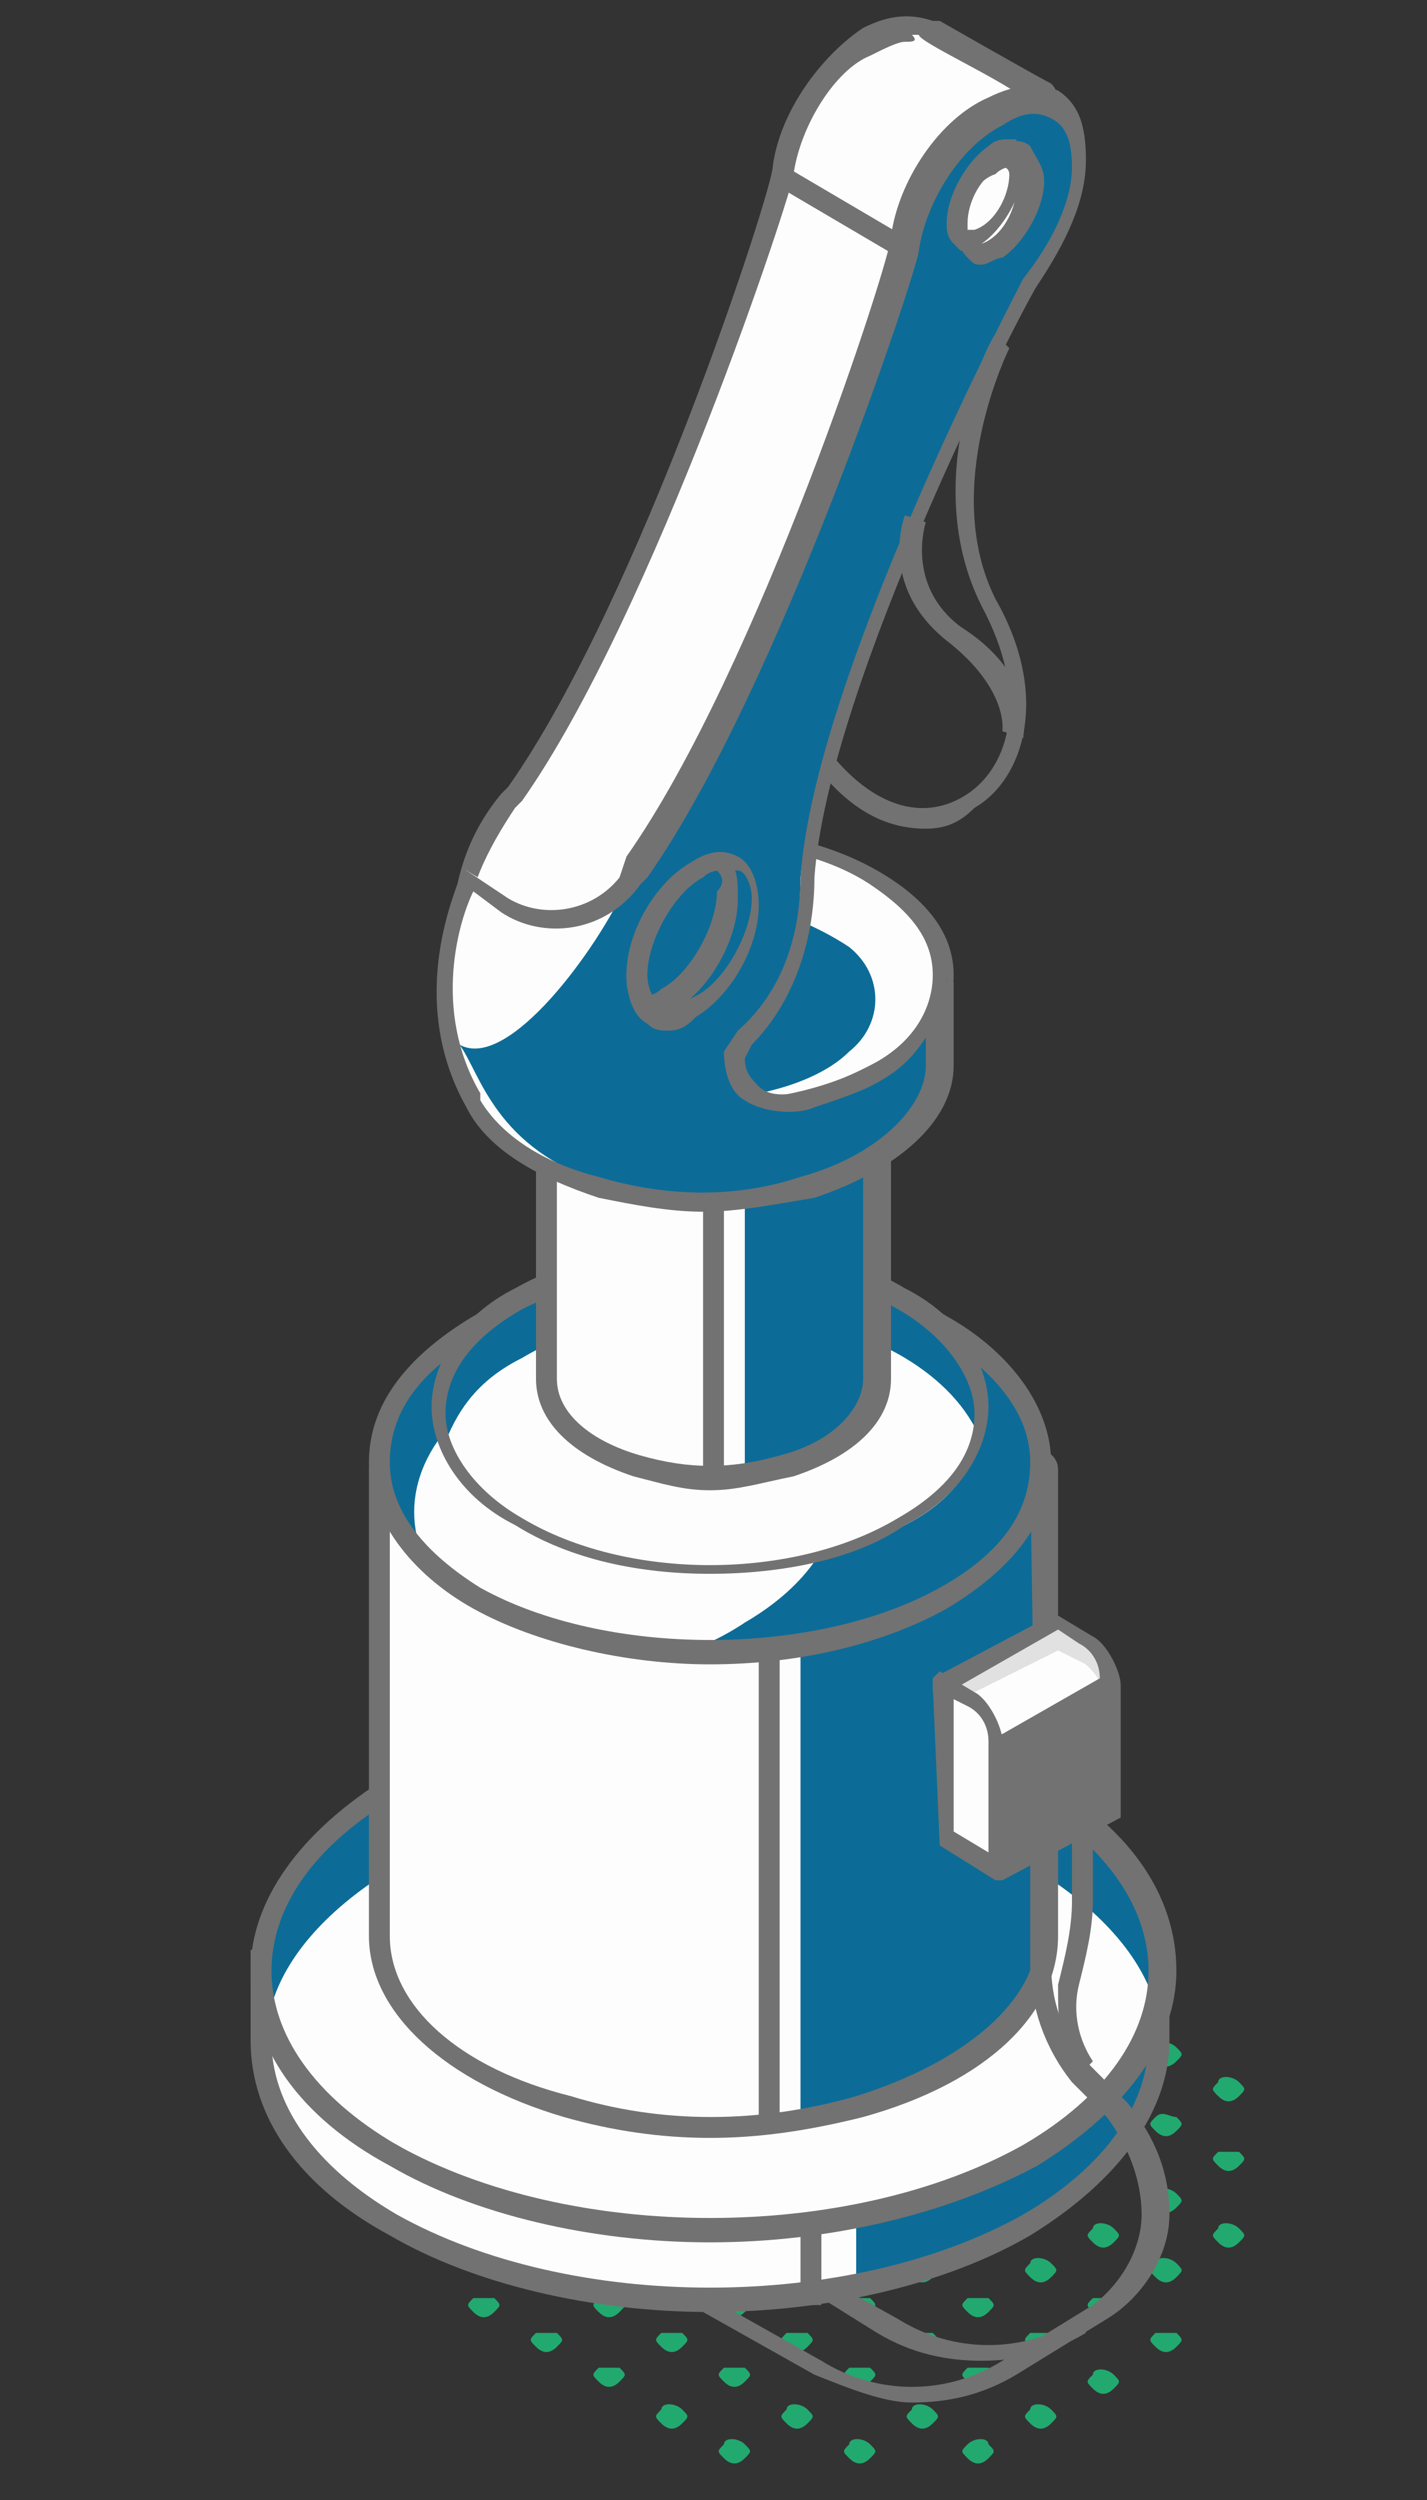 <?xml version="1.0" encoding="UTF-8"?> <svg xmlns="http://www.w3.org/2000/svg" xmlns:xlink="http://www.w3.org/1999/xlink" version="1.1" id="content_1_" x="0px" y="0px" viewBox="0 0 20.5 35.9" style="enable-background:new 0 0 20.5 35.9;" xml:space="preserve"><rect x="0" y="0" width="20.5" height="35.9" fill="#333333" stroke="none"/> <style type="text/css"> .st0{fill:#22A96F;} .st1{fill:#FDFDFD;} .st2{fill:#0C6C97;} .st3{fill:#727272;} .st4{fill:#E1E1E1;} .st5{fill:#FAE9CC;} </style> <g id="XMLID_00000111885854980216677490000015533734333340281251_"> <g id="XMLID_00000009575446395168867970000006735069731199142843_"> <path id="XMLID_00000053540545178778477860000016788038684654369943_" class="st0" d="M14.2,35.1c0.1,0.1,0.1,0.1,0,0.2 c-0.1,0.1-0.2,0.1-0.3,0s-0.1-0.1,0-0.2C14,35,14.2,35,14.2,35.1z"></path> <path id="XMLID_00000075135006879805508860000002695006132143313056_" class="st0" d="M15.1,34.6c0.1,0.1,0.1,0.1,0,0.2 c-0.1,0.1-0.2,0.1-0.3,0s-0.1-0.1,0-0.2C14.8,34.5,15,34.5,15.1,34.6z"></path> <path id="XMLID_00000021822242350048875670000010199713811173303451_" class="st0" d="M16,34.1c0.1,0.1,0.1,0.1,0,0.2 c-0.1,0.1-0.2,0.1-0.3,0s-0.1-0.1,0-0.2C15.7,34,15.9,34,16,34.1z"></path> <path id="XMLID_00000127041119726847901790000004461457534531241903_" class="st0" d="M16.9,33.5c0.1,0.1,0.1,0.1,0,0.2 c-0.1,0.1-0.2,0.1-0.3,0c-0.1-0.1-0.1-0.1,0-0.2C16.6,33.5,16.8,33.5,16.9,33.5z"></path> <path id="XMLID_00000063599496640301876870000002212974213365754291_" class="st0" d="M12.5,35.1c0.1,0.1,0.1,0.1,0,0.2 c-0.1,0.1-0.2,0.1-0.3,0s-0.1-0.1,0-0.2C12.2,35,12.4,35,12.5,35.1z"></path> <path id="XMLID_00000129176315051414018330000017660115737510283904_" class="st0" d="M13.4,34.6c0.1,0.1,0.1,0.1,0,0.2 c-0.1,0.1-0.2,0.1-0.3,0s-0.1-0.1,0-0.2C13.1,34.5,13.3,34.5,13.4,34.6z"></path> <path id="XMLID_00000157283905334403325000000009581296869543748744_" class="st0" d="M14.2,34c0.1,0.1,0.1,0.1,0,0.2 c-0.1,0.1-0.2,0.1-0.3,0s-0.1-0.1,0-0.2C14,34,14.2,34,14.2,34z"></path> <path id="XMLID_00000026882472236954431940000009855195788295531686_" class="st0" d="M15.1,33.5c0.1,0.1,0.1,0.1,0,0.2 c-0.1,0.1-0.2,0.1-0.3,0s-0.1-0.1,0-0.2C14.8,33.5,15,33.5,15.1,33.5z"></path> <path id="XMLID_00000101091855856913014200000018218176962053586844_" class="st0" d="M16,33c0.1,0.1,0.1,0.1,0,0.2 c-0.1,0.1-0.2,0.1-0.3,0s-0.1-0.1,0-0.2C15.7,33,15.9,33,16,33z"></path> <path id="XMLID_00000075878666030311362230000009339643481947554436_" class="st0" d="M16.9,32.5c0.1,0.1,0.1,0.1,0,0.2 c-0.1,0.1-0.2,0.1-0.3,0c-0.1-0.1-0.1-0.1,0-0.2C16.6,32.4,16.8,32.4,16.9,32.5z"></path> <path id="XMLID_00000137835667294225240750000006875521589952659099_" class="st0" d="M17.8,32c0.1,0.1,0.1,0.1,0,0.2 c-0.1,0.1-0.2,0.1-0.3,0c-0.1-0.1-0.1-0.1,0-0.2C17.5,31.9,17.7,31.9,17.8,32z"></path> <path id="XMLID_00000172418486760393399280000010296338521866113453_" class="st0" d="M10.7,35.1c0.1,0.1,0.1,0.1,0,0.2 c-0.1,0.1-0.2,0.1-0.3,0s-0.1-0.1,0-0.2C10.4,35,10.6,35,10.7,35.1z"></path> <path id="XMLID_00000176747521309576904420000011477410394033017503_" class="st0" d="M11.6,34.6c0.1,0.1,0.1,0.1,0,0.2 c-0.1,0.1-0.2,0.1-0.3,0s-0.1-0.1,0-0.2C11.3,34.5,11.5,34.5,11.6,34.6z"></path> <path id="XMLID_00000164516301611818061850000010411294334205863297_" class="st0" d="M12.5,34c0.1,0.1,0.1,0.1,0,0.2 c-0.1,0.1-0.2,0.1-0.3,0s-0.1-0.1,0-0.2C12.2,34,12.4,34,12.5,34z"></path> <path id="XMLID_00000124149564575301173390000010567254837030259644_" class="st0" d="M13.4,33.5c0.1,0.1,0.1,0.1,0,0.2 c-0.1,0.1-0.2,0.1-0.3,0s-0.1-0.1,0-0.2C13.1,33.5,13.3,33.5,13.4,33.5z"></path> <path id="XMLID_00000145028500476828786760000000671849595750073222_" class="st0" d="M14.2,33c0.1,0.1,0.1,0.1,0,0.2 c-0.1,0.1-0.2,0.1-0.3,0s-0.1-0.1,0-0.2C14,33,14.2,33,14.2,33z"></path> <path id="XMLID_00000093161651000994486780000005739651923777988266_" class="st0" d="M15.1,32.5c0.1,0.1,0.1,0.1,0,0.2 c-0.1,0.1-0.2,0.1-0.3,0s-0.1-0.1,0-0.2C14.8,32.4,15,32.4,15.1,32.5z"></path> <path id="XMLID_00000101083625231520467210000010766958200550271915_" class="st0" d="M16,32c0.1,0.1,0.1,0.1,0,0.2 c-0.1,0.1-0.2,0.1-0.3,0s-0.1-0.1,0-0.2C15.7,31.9,15.9,31.9,16,32z"></path> <path id="XMLID_00000123442315482693678730000016985150355631720870_" class="st0" d="M16.9,31.5c0.1,0.1,0.1,0.1,0,0.2 c-0.1,0.1-0.2,0.1-0.3,0c-0.1-0.1-0.1-0.1,0-0.2C16.6,31.4,16.8,31.4,16.9,31.5z"></path> <path id="XMLID_00000146487014444303108190000000010612846633448086_" class="st0" d="M17.8,30.9c0.1,0.1,0.1,0.1,0,0.2 c-0.1,0.1-0.2,0.1-0.3,0c-0.1-0.1-0.1-0.1,0-0.2C17.5,30.9,17.7,30.9,17.8,30.9z"></path> <path id="XMLID_00000086673002758911250800000009683042767293285544_" class="st0" d="M9.8,34.6c0.1,0.1,0.1,0.1,0,0.2 c-0.1,0.1-0.2,0.1-0.3,0s-0.1-0.1,0-0.2C9.5,34.5,9.7,34.5,9.8,34.6z"></path> <path id="XMLID_00000009578056597168713910000014596580756309726362_" class="st0" d="M10.7,34c0.1,0.1,0.1,0.1,0,0.2 c-0.1,0.1-0.2,0.1-0.3,0s-0.1-0.1,0-0.2C10.4,34,10.6,34,10.7,34z"></path> <path id="XMLID_00000066485603610617332970000012062850031386314637_" class="st0" d="M11.6,33.5c0.1,0.1,0.1,0.1,0,0.2 c-0.1,0.1-0.2,0.1-0.3,0s-0.1-0.1,0-0.2C11.3,33.5,11.5,33.5,11.6,33.5z"></path> <path id="XMLID_00000159462805637501291940000015451601381274963842_" class="st0" d="M12.5,33c0.1,0.1,0.1,0.1,0,0.2 c-0.1,0.1-0.2,0.1-0.3,0s-0.1-0.1,0-0.2C12.2,33,12.4,33,12.5,33z"></path> <path id="XMLID_00000111167829586734894360000001747558258674529423_" class="st0" d="M13.4,32.5c0.1,0.1,0.1,0.1,0,0.2 c-0.1,0.1-0.2,0.1-0.3,0s-0.1-0.1,0-0.2C13.1,32.4,13.3,32.4,13.4,32.5z"></path> <path id="XMLID_00000119830636468042698830000003486145929169206433_" class="st0" d="M14.2,32c0.1,0.1,0.1,0.1,0,0.2 c-0.1,0.1-0.2,0.1-0.3,0s-0.1-0.1,0-0.2C14,31.9,14.2,31.9,14.2,32z"></path> <path id="XMLID_00000013162206507861578750000014038754101556233904_" class="st0" d="M15.1,31.5c0.1,0.1,0.1,0.1,0,0.2 s-0.2,0.1-0.3,0s-0.1-0.1,0-0.2C14.8,31.4,15,31.4,15.1,31.5z"></path> <path id="XMLID_00000144302058773456799880000014373158315427543197_" class="st0" d="M16,30.9c0.1,0.1,0.1,0.1,0,0.2 c-0.1,0.1-0.2,0.1-0.3,0s-0.1-0.1,0-0.2C15.7,30.9,15.9,30.9,16,30.9z"></path> <path id="XMLID_00000163074163990421959120000013318986322233469350_" class="st0" d="M16.9,30.4c0.1,0.1,0.1,0.1,0,0.2 c-0.1,0.1-0.2,0.1-0.3,0c-0.1-0.1-0.1-0.1,0-0.2C16.7,30.3,16.8,30.4,16.9,30.4z"></path> <path id="XMLID_00000172438514901506257450000016606017976149462918_" class="st0" d="M17.8,29.9c0.1,0.1,0.1,0.1,0,0.2 c-0.1,0.1-0.2,0.1-0.3,0c-0.1-0.1-0.1-0.1,0-0.2C17.5,29.8,17.7,29.8,17.8,29.9z"></path> <path id="XMLID_00000143606326601312216320000000409448216117329799_" class="st0" d="M8.9,34c0.1,0.1,0.1,0.1,0,0.2 c-0.1,0.1-0.2,0.1-0.3,0s-0.1-0.1,0-0.2C8.6,34,8.8,34,8.9,34z"></path> <path id="XMLID_00000101814261615977944090000013225917846340272296_" class="st0" d="M9.8,33.5c0.1,0.1,0.1,0.1,0,0.2 c-0.1,0.1-0.2,0.1-0.3,0s-0.1-0.1,0-0.2C9.5,33.5,9.7,33.5,9.8,33.5z"></path> <path id="XMLID_00000063597539765813190810000000629660194350797979_" class="st0" d="M10.7,33c0.1,0.1,0.1,0.1,0,0.2 c-0.1,0.1-0.2,0.1-0.3,0s-0.1-0.1,0-0.2C10.4,33,10.6,33,10.7,33z"></path> <path id="XMLID_00000014619787945637655870000008820498129386222482_" class="st0" d="M11.6,32.5c0.1,0.1,0.1,0.1,0,0.2 c-0.1,0.1-0.2,0.1-0.3,0s-0.1-0.1,0-0.2C11.3,32.4,11.5,32.4,11.6,32.5z"></path> <path id="XMLID_00000060712623815781046970000017650772254117099163_" class="st0" d="M12.5,32c0.1,0.1,0.1,0.1,0,0.2 c-0.1,0.1-0.2,0.1-0.3,0C12,32.1,12,32,12.1,32C12.2,31.9,12.4,31.9,12.5,32z"></path> <path id="XMLID_00000165913220685140966790000003671066960178234775_" class="st0" d="M13.4,31.5c0.1,0.1,0.1,0.1,0,0.2 s-0.2,0.1-0.3,0s-0.1-0.1,0-0.2C13.1,31.4,13.3,31.4,13.4,31.5z"></path> <path id="XMLID_00000143604214100236820340000005254092993160306367_" class="st0" d="M14.2,30.9c0.1,0.1,0.1,0.1,0,0.2 s-0.2,0.1-0.3,0s-0.1-0.1,0-0.2C14,30.9,14.2,30.9,14.2,30.9z"></path> <path id="XMLID_00000057855299886758676500000006091505883942429067_" class="st0" d="M15.1,30.4c0.1,0.1,0.1,0.1,0,0.2 s-0.2,0.1-0.3,0s-0.1-0.1,0-0.2C14.8,30.4,15,30.4,15.1,30.4z"></path> <path id="XMLID_00000181770764733206509490000012324023530021653933_" class="st0" d="M16,29.9c0.1,0.1,0.1,0.1,0,0.2 c-0.1,0.1-0.2,0.1-0.3,0s-0.1-0.1,0-0.2C15.7,29.8,15.9,29.8,16,29.9z"></path> <path id="XMLID_00000058549093621760389770000013516519597378243466_" class="st0" d="M16.9,29.4c0.1,0.1,0.1,0.1,0,0.2 c-0.1,0.1-0.2,0.1-0.3,0c-0.1-0.1-0.1-0.1,0-0.2C16.6,29.3,16.8,29.3,16.9,29.4z"></path> <path id="XMLID_00000077299049330957201970000007847884103607721652_" class="st0" d="M8,33.5c0.1,0.1,0.1,0.1,0,0.2 c-0.1,0.1-0.2,0.1-0.3,0c-0.1-0.1-0.1-0.1,0-0.2C7.7,33.5,7.9,33.5,8,33.5z"></path> <path id="XMLID_00000041270623191062767930000001795218896206049412_" class="st0" d="M8.9,33c0.1,0.1,0.1,0.1,0,0.2 c-0.1,0.1-0.2,0.1-0.3,0s-0.1-0.1,0-0.2C8.6,33,8.8,33,8.9,33z"></path> <path id="XMLID_00000137832153829751177630000016478021681116056710_" class="st0" d="M9.8,32.5c0.1,0.1,0.1,0.1,0,0.2 c-0.1,0.1-0.2,0.1-0.3,0s-0.1-0.1,0-0.2C9.5,32.4,9.7,32.4,9.8,32.5z"></path> <path id="XMLID_00000091709974340142562810000013918159328509479571_" class="st0" d="M10.7,32c0.1,0.1,0.1,0.1,0,0.2 c-0.1,0.1-0.2,0.1-0.3,0C10.2,32.1,10.6,31.9,10.7,32z"></path> <path id="XMLID_00000113310830550004999490000006889307620329113007_" class="st0" d="M15.1,29.4c0.1,0.1,0.1,0.1,0,0.2 s-0.2,0.1-0.3,0C14.6,29.5,15,29.3,15.1,29.4z"></path> <path id="XMLID_00000140733400671022572710000002066258188679960721_" class="st0" d="M16,28.9c0.1,0.1,0.1,0.1,0,0.2 c-0.1,0.1-0.2,0.1-0.3,0C15.5,29,15.9,28.8,16,28.9z"></path> <path id="XMLID_00000150102857789402263030000016284130099757493694_" class="st0" d="M7.1,33c0.1,0.1,0.1,0.1,0,0.2 c-0.1,0.1-0.2,0.1-0.3,0c-0.1-0.1-0.1-0.1,0-0.2C6.8,33,7,33,7.1,33z"></path> <path id="XMLID_00000040537594820173116780000003549581147811865499_" class="st0" d="M8,32.5c0.1,0.1,0.1,0.1,0,0.2 c-0.1,0.1-0.2,0.1-0.3,0c-0.1-0.1-0.1-0.1,0-0.2C7.7,32.4,7.9,32.4,8,32.5z"></path> </g> <g id="XMLID_00000066476698477953820750000004074601703161370042_"> <g id="XMLID_00000129181218672329671410000001676750156293586358_"> <g id="XMLID_00000090992916679807812720000011624759270807285391_"> <g id="XMLID_00000158724957190486713660000012183057237148283776_"> <g id="XMLID_00000112603867732611590390000004780118833503403939_"> <g id="XMLID_00000049942078878139676320000011951785458282259623_"> <path id="XMLID_00000008107122760047180870000001035924963736737204_" class="st1" d="M16.7,29.3L16.7,29.3v-1.2H3.8v1.2 c0,1,0.6,1.9,1.9,2.6c2.5,1.5,6.6,1.5,9.1,0C16,31.3,16.7,30.3,16.7,29.3L16.7,29.3L16.7,29.3z"></path> <path id="XMLID_00000021828091264151708070000005684605067981204383_" class="st2" d="M16.7,28.2h-4.4v4.7 c0.9-0.2,1.8-0.5,2.5-0.9c1.3-0.7,1.9-1.7,1.9-2.6l0,0V28.2z"></path> <path id="XMLID_00000024697597607549379700000014465313619104851852_" class="st3" d="M10.2,33.2c-1.7,0-3.4-0.4-4.6-1.1 c-1.3-0.7-2-1.7-2-2.8V28h13.2v1.3c0,1-0.7,2-2,2.8C13.6,32.8,11.9,33.2,10.2,33.2z M3.9,28.3v1c0,0.9,0.6,1.8,1.8,2.5 c2.5,1.4,6.5,1.4,9,0c1.2-0.7,1.8-1.6,1.8-2.5v-1H3.9z"></path> </g> <g id="XMLID_00000002348851617283837290000012080566859924755380_"> <path id="XMLID_00000148640058497969342640000002157896340813072519_" class="st2" d="M14.8,25.6c2.5,1.5,2.5,3.8,0,5.3 c-2.5,1.5-6.6,1.5-9.1,0s-2.5-3.8,0-5.3C8.2,24.2,12.3,24.2,14.8,25.6z"></path> <path id="XMLID_00000181065055617314906750000012771875524365613714_" class="st1" d="M14.8,26.8c-2.5-1.5-6.6-1.5-9.1,0 c-1,0.6-1.6,1.3-1.8,2c0.2,0.7,0.8,1.5,1.8,2c2.5,1.5,6.6,1.5,9.1,0c1-0.6,1.6-1.3,1.8-2C16.4,28.1,15.8,27.4,14.8,26.8z"></path> <path id="XMLID_00000020371205950123193910000015496962929050534028_" class="st3" d="M10.2,32.2c-1.7,0-3.4-0.4-4.6-1.1 c-1.3-0.7-2-1.7-2-2.8c0-1,0.7-2,2-2.8c2.6-1.5,6.7-1.5,9.3,0l0,0c1.3,0.7,2,1.7,2,2.8c0,1-0.7,2-2,2.8 C13.6,31.8,11.9,32.2,10.2,32.2z M10.2,24.7c-1.6,0-3.3,0.4-4.5,1.1s-1.8,1.6-1.8,2.5s0.6,1.8,1.8,2.5c2.5,1.4,6.5,1.4,9,0 c1.2-0.7,1.8-1.6,1.8-2.5s-0.6-1.8-1.8-2.5C13.5,25,11.8,24.7,10.2,24.7z"></path> </g> </g> <g id="XMLID_00000044173265082115252390000017849185775666631575_"> <path id="XMLID_00000004519474210025362570000016684857280176458379_" class="st1" d="M15,27.8L15,27.8v-6.7 c0-0.1-0.1-0.1-0.1-0.1H5.6c-0.1,0-0.1,0.1-0.1,0.1v6.7c0,1,0.9,1.9,2.7,2.5c1.4,0.4,2.8,0.4,4.2,0C14.1,29.7,15,28.8,15,27.8 L15,27.8L15,27.8z"></path> <path id="XMLID_00000090295779308369684920000004022365009397183142_" class="st2" d="M14.8,21h-3.3v9.5 c0.3,0,0.5-0.1,0.8-0.2c1.8-0.5,2.7-1.5,2.7-2.5v-6.7C15,21,14.9,21,14.8,21z"></path> <path id="XMLID_00000152948631415128541100000000992299515758315399_" class="st3" d="M10.2,30.7c-0.7,0-1.4-0.1-2.1-0.3 c-1.7-0.5-2.8-1.5-2.8-2.6v-6.7c0-0.1,0.1-0.3,0.3-0.3h9.3c0.1,0,0.3,0.1,0.3,0.3v6.7c0,1.1-1,2.1-2.8,2.6 C11.6,30.6,10.9,30.7,10.2,30.7z M14.8,21.1H5.6v6.7c0,1,1,1.9,2.6,2.3c1.3,0.4,2.7,0.4,4.1,0c1.6-0.5,2.6-1.4,2.6-2.3 L14.8,21.1z"></path> </g> <g id="XMLID_00000068673330033422706190000000729828298260040369_"> <path id="XMLID_00000082351689525452281510000017664414278027935105_" class="st2" d="M13.6,19.1c1.9,1.1,1.9,2.8,0,3.9 c-1.9,1-4.9,1-6.8,0c-1.9-1.1-1.9-2.8,0-3.9c0.9-0.5,2.1-1,3.3-1.1C11.4,18,12.6,18.5,13.6,19.1z"></path> <path id="XMLID_00000013186953477930830360000003899498400788311723_" class="st2" d="M13.6,19.1c-0.9-0.5-2.2-1.1-3.4-1.1 s-2.4,0.5-3.3,1.1c-0.7,0.4,1,0.2,2.2,0.2s2.5,0.5,3.4,1.1c1.2,0.7,1.6,1.7,1.3,2.5C15.4,21.8,15.4,20.1,13.6,19.1z"></path> <path id="XMLID_00000045603009377635529600000007407279241644864152_" class="st1" d="M11.2,20.1c-0.7-0.4-1.6-0.8-2.5-1 c-0.5,0.2-1,0.4-1.4,0.7c-1.2,0.7-1.6,1.7-1.2,2.6c0.2,0.2,0.4,0.4,0.7,0.6c0.8,0.4,1.8,0.7,2.8,0.8c0.4-0.1,0.8-0.3,1.1-0.5 c1.2-0.7,1.6-1.7,1.2-2.6C11.8,20.5,11.5,20.3,11.2,20.1z"></path> <path id="XMLID_00000007425872610118494510000016500072147110449308_" class="st3" d="M10.2,23.9c-1.2,0-2.5-0.3-3.4-0.8 S5.3,21.8,5.3,21c0-0.8,0.5-1.5,1.5-2.1c1.2-0.7,2.3-1.1,3.3-1.1c1.4,0,2.7,0.6,3.5,1.1c0.9,0.5,1.5,1.3,1.5,2.1 c0,0.8-0.5,1.5-1.5,2.1C12.7,23.6,11.5,23.9,10.2,23.9z M10.2,18.2C10.2,18.2,10.1,18.2,10.2,18.2c-1,0-2.1,0.4-3.3,1 C6,19.7,5.6,20.3,5.6,21s0.5,1.3,1.3,1.8c1.8,1,4.8,1,6.6,0c0.9-0.5,1.3-1.1,1.3-1.8c0-0.7-0.5-1.3-1.3-1.8 S11.4,18.2,10.2,18.2z"></path> </g> <g id="XMLID_00000057117647459097080650000006200601583047086485_"> <path id="XMLID_00000124858296079792914120000003912422277283997585_" class="st2" d="M13,18.7c1.5,0.9,1.5,2.3,0,3.2 c-1.5,0.9-4,0.9-5.5,0C6,21,6,19.6,7.5,18.7S11.4,17.8,13,18.7z"></path> <path id="XMLID_00000031183182926133939520000017778607115580226196_" class="st1" d="M13,19.5c-1.5-0.9-4-0.9-5.5,0 c-0.6,0.3-0.9,0.7-1.1,1.2c0.1,0.4,0.5,0.9,1.1,1.2c1.5,0.9,4,0.9,5.5,0c0.6-0.3,0.9-0.7,1.1-1.2C13.9,20.2,13.5,19.8,13,19.5 z"></path> <path id="XMLID_00000174592912245504708690000012669608524285907850_" class="st3" d="M10.2,22.6c-1,0-2-0.2-2.8-0.7 c-0.8-0.4-1.2-1.1-1.2-1.7s0.4-1.3,1.2-1.7c1.6-0.9,4.1-0.9,5.6,0l0,0c0.8,0.4,1.2,1.1,1.2,1.7s-0.4,1.3-1.2,1.7 C12.3,22.4,11.2,22.6,10.2,22.6z M10.2,18.2c-1,0-1.9,0.2-2.7,0.6c-0.7,0.4-1.1,0.9-1.1,1.5c0,0.5,0.4,1.1,1.1,1.5 c1.5,0.9,3.9,0.9,5.4,0c0.7-0.4,1.1-0.9,1.1-1.5c0-0.5-0.4-1.1-1.1-1.5l0,0C12.2,18.4,11.2,18.2,10.2,18.2z"></path> </g> </g> <g id="XMLID_00000127734393870558072910000017546386964187244964_"> <g id="XMLID_00000026126032868385788540000002718639674948465322_"> <path id="XMLID_00000017474235885132934100000008243112406373681598_" class="st1" d="M12.6,19.8L12.6,19.8v-4.3l0,0H7.9l0,0 v4.3c0,0.5,0.4,1,1.3,1.2c0.7,0.2,1.4,0.2,2.1,0C12.1,20.8,12.6,20.3,12.6,19.8L12.6,19.8L12.6,19.8z"></path> <path id="XMLID_00000173128078830823046810000014115761368524620718_" class="st2" d="M12.6,15.5L12.6,15.5h-1.9v5.7 c0.2,0,0.4-0.1,0.5-0.1c0.9-0.3,1.3-0.8,1.3-1.2L12.6,15.5z"></path> <path id="XMLID_00000069380331001587716770000003253617534780923529_" class="st3" d="M10.2,21.4c-0.4,0-0.7-0.1-1.1-0.2 c-0.9-0.3-1.4-0.8-1.4-1.4v-4.3c0-0.1,0.1-0.2,0.2-0.2h4.7c0.1,0,0.2,0.1,0.2,0.2v4.3c0,0.6-0.5,1.1-1.4,1.4 C10.9,21.3,10.6,21.4,10.2,21.4z M8,15.6v4.2c0,0.5,0.5,0.9,1.2,1.1s1.3,0.2,2,0c0.8-0.2,1.2-0.7,1.2-1.1h0.1h-0.1v-4.2 C12.4,15.6,8,15.6,8,15.6z"></path> </g> <g id="XMLID_00000010271816178991647720000002682026068112442509_"> <path id="XMLID_00000183947022084920053590000001536411649726175367_" class="st4" d="M11.9,14.5c0.9,0.5,0.9,1.4,0,1.9 C11,17,9.5,17,8.5,16.5c-0.9-0.5-0.9-1.4,0-1.9C9.5,14,11,14,11.9,14.5z"></path> <path id="XMLID_00000090276419166837539100000000832248872628062138_" class="st3" d="M10.2,17c-0.6,0-1.3-0.1-1.8-0.4 s-0.8-0.7-0.8-1.1s0.3-0.8,0.8-1.1c1-0.6,2.5-0.6,3.5,0l0,0c0.5,0.3,0.8,0.7,0.8,1.1s-0.3,0.8-0.8,1.1 C11.5,16.9,10.8,17,10.2,17z M10.2,14.3c-0.6,0-1.2,0.1-1.6,0.4C8.2,14.9,8,15.2,8,15.5s0.2,0.6,0.6,0.9 c0.9,0.5,2.3,0.5,3.2,0c0.4-0.2,0.6-0.5,0.6-0.9c0-0.3-0.2-0.6-0.6-0.9l0,0C11.4,14.4,10.8,14.3,10.2,14.3z"></path> </g> </g> <g id="XMLID_00000150800964440536996230000002997965139309524393_"> <rect id="XMLID_00000176761726236210604770000008842460829464820614_" x="10.1" y="17" class="st3" width="0.3" height="4.2"></rect> </g> <g id="XMLID_00000157295462365726629500000018129831385456174734_"> <rect id="XMLID_00000018225463245006998270000015494959521857333160_" x="10.9" y="23.8" class="st3" width="0.3" height="6.7"></rect> </g> <g id="XMLID_00000129912379639626058260000010264668726836965252_"> <rect id="XMLID_00000133491420436843612630000016220268477854103209_" x="11.5" y="32" class="st3" width="0.3" height="1.1"></rect> </g> </g> <g id="XMLID_00000069362688020782645610000012438325781106494885_"> <g id="XMLID_00000000936498150653699590000001437841532753459083_"> <g id="XMLID_00000087397181540447952800000009455553752510034093_"> <g id="XMLID_00000020378889706673752250000009658254754352264884_"> <path id="XMLID_00000078732583168633606210000006305239559623544758_" class="st4" d="M15.2,23.3L15.2,23.3l0.4,0.2 c0.2,0.1,0.3,0.4,0.3,0.6v1.8l0,0l-1.6,0.9l0,0L13.9,25l0,0l-0.4-0.8l0,0L15.2,23.3z"></path> <path id="XMLID_00000017491549520461770130000010721166639909241764_" class="st1" d="M15.2,23.7l0.4,0.2 c0.1,0.1,0.2,0.2,0.2,0.3v0.5l-1.6,0.9l-0.4-0.7l-0.2-0.4L15.2,23.7z"></path> <path id="XMLID_00000016050089581521056710000016035216417319430285_" class="st3" d="M14.2,26.9L13.8,25l-0.4-0.7v-0.2 l1.7-0.9h0.1l0.5,0.3c0.2,0.1,0.4,0.5,0.4,0.7V26v0.1L14.4,27h-0.1L14.2,26.9z M15.8,24.1c0-0.2-0.1-0.4-0.3-0.5l-0.3-0.2 l-1.4,0.8l0.3,0.7h0.3L15.8,24.1L15.8,24.1z"></path> </g> <g id="XMLID_00000052786317215246860280000012434745184639715984_"> <path id="XMLID_00000008850988694669322570000008840290809557343124_" class="st1" d="M13.6,26.3l0.7,0.4l0,0V25 c0-0.2-0.1-0.5-0.3-0.6l-0.4-0.2l0,0V26.3L13.6,26.3z"></path> <path id="XMLID_00000047040798750201268150000000221182133713672633_" class="st3" d="M13.5,26.5L13.5,26.5l-0.1-2.3v-0.1 l0.1-0.1l0.5,0.3c0.2,0.1,0.4,0.5,0.4,0.7v1.8v0.1L14.3,27L13.5,26.5z M13.7,26.3l0.5,0.3V25c0-0.2-0.1-0.4-0.3-0.5l-0.2-0.1 V26.3z"></path> </g> </g> <g id="XMLID_00000054960526220948714870000010712249184852441272_"> <path id="XMLID_00000035521438923264502480000007547947176597418421_" class="st3" d="M13.1,34.5c0.5,0,1-0.1,1.5-0.4l1.3-0.8 c0.5-0.3,0.9-0.9,0.9-1.5c0-0.6-0.2-1.1-0.6-1.6l-0.5-0.5c-0.4-0.4-0.6-0.9-0.6-1.5v-1.8h-0.3v1.8c0,0.6,0.2,1.2,0.6,1.7 l0.5,0.5c0.3,0.4,0.5,0.9,0.5,1.4s-0.3,1-0.7,1.3l-1.3,0.8c-0.8,0.5-1.8,0.5-2.6,0L10.2,33l-0.1,0.2l1.6,0.9 C12.2,34.3,12.7,34.5,13.1,34.5z"></path> </g> <g id="XMLID_00000088853450904558624640000007102539134249570456_"> <path id="XMLID_00000043426470226719962740000000288557938443421842_" class="st3" d="M14.1,33.9c0.5,0,1-0.1,1.5-0.4 l-0.1-0.2c-0.8,0.5-1.8,0.5-2.6,0L12,32.8L11.8,33l0.8,0.5C13.1,33.8,13.6,33.9,14.1,33.9z"></path> </g> <g id="XMLID_00000169538637720644293750000010892949492850850234_"> <path id="XMLID_00000055667240695533598220000004985070774613973642_" class="st3" d="M15.5,29.8l0.2-0.2 c-0.2-0.3-0.3-0.7-0.2-1.1s0.2-0.8,0.2-1.2V26h-0.3v1.3c0,0.4-0.1,0.8-0.2,1.2C15.2,29,15.2,29.4,15.5,29.8z"></path> </g> </g> </g> </g> <g id="XMLID_00000122686850412303816650000005375962486614390971_"> <g id="XMLID_00000043425894679821548830000014422768997137322882_"> <path id="XMLID_00000044167661143720644520000017041672999078086590_" class="st1" d="M7.7,12.6c-1.3,0.8-1.3,2,0,2.8 s3.5,0.8,4.8,0s1.3-2,0-2.8S9,11.8,7.7,12.6z"></path> <path id="XMLID_00000021838886094485334140000005985174602355005605_" class="st2" d="M8,13c0.9-0.3,1.9-0.3,2.9,0 c0.6,0.2,1,0.4,1.3,0.6c0.5,0.4,0.5,1.1,0,1.5c-0.3,0.3-0.8,0.5-1.3,0.6C10,16,9,16,8,15.7l0,0C6.6,15.3,6.6,13.4,8,13L8,13z"></path> <path id="XMLID_00000183213534200062238670000012090256895096788867_" class="st3" d="M7.6,15.5c-0.7-0.4-1.1-0.9-1.1-1.5 s0.4-1.1,1.1-1.5c1.4-0.8,3.6-0.8,5,0c0.7,0.4,1.1,0.9,1.1,1.5s-0.4,1.1-1.1,1.5c-0.7,0.4-1.6,0.6-2.5,0.6 C9.2,16.1,8.3,15.9,7.6,15.5z M7.8,12.7L7.8,12.7C7.2,13,6.9,13.5,6.9,14s0.3,0.9,0.9,1.3c1.3,0.7,3.4,0.7,4.7,0 c0.6-0.3,0.9-0.8,0.9-1.3s-0.3-0.9-0.9-1.3c-0.6-0.4-1.5-0.6-2.3-0.6C9.3,12.2,8.4,12.4,7.8,12.7z"></path> </g> <g id="XMLID_00000072252227941486809750000007751310887588554909_"> <path id="XMLID_00000097470123346788915880000005002706674449575064_" class="st1" d="M6.6,13.4c0-0.7,0.2-1.3,0.7-1.9l0.1-0.1 c1.9-2.8,3.9-8.8,3.9-8.9l0,0l0,0c0.1-0.7,0.6-1.5,1.2-1.9c0.3-0.2,0.6-0.2,0.9-0.1l0,0h0.1c0,0,1.3,0.8,1.6,0.9c0,0,0,0,0,0.1 L8.9,15.4H8.8l-1.7-1l0,0C6.7,14.2,6.6,13.9,6.6,13.4z"></path> <g id="XMLID_00000121245385332553031790000002670639652255029174_"> <path id="XMLID_00000116955332457062807710000015919329338461125304_" class="st5" d="M8.6,15.1l0.1,0.1h0.1l1.3-2.9L8.6,15.1z "></path> </g> <path id="XMLID_00000035516379236479051140000017358475595777893033_" class="st3" d="M8.8,15.6C8.8,15.6,8.7,15.6,8.8,15.6 l-1.9-1.1c-0.3-0.2-0.4-0.6-0.4-1.1c0-0.7,0.2-1.4,0.7-2l0.1-0.1c1.9-2.7,3.8-8.6,3.8-8.9c0.1-0.8,0.7-1.6,1.3-2 c0.4-0.2,0.7-0.2,1-0.1h0.1c0,0,1.4,0.8,1.6,0.9c0.1,0.1,0.1,0.2,0.1,0.3L9,15.5C9,15.5,8.9,15.6,8.8,15.6L8.8,15.6z M13,0.6 c-0.1,0-0.3,0.1-0.5,0.2c-0.5,0.2-1,1-1.1,1.7c0,0.2-2,6.3-3.9,9l-0.1,0.1c-0.4,0.6-0.7,1.2-0.7,1.8c0,0.4,0.1,0.7,0.3,0.9l0,0 l1.6,0.9l6.1-13.8c-0.4-0.3-1.5-0.8-1.5-0.9h-0.1C13.2,0.6,13.1,0.6,13,0.6z"></path> </g> <g id="XMLID_00000078726925138440272200000000241642111673840821_"> <path id="XMLID_00000102540477705152274130000005936194818161742779_" class="st1" d="M6.8,15.7L6.8,15.7 c-0.9-1.6-0.1-3.2-0.1-3.2l0.5,0.3C7.8,13.2,8.6,13,9,12.4l0,0l0.1-0.1c2-2.7,3.9-8.7,3.9-8.8l0,0l0,0c0.1-0.8,0.7-1.6,1.3-1.9 c0.7-0.4,1.2-0.1,1.2,0.8c0,0.6-0.3,1.2-0.7,1.7c0,0-3,5.6-3.2,8.6c0,0.8-0.3,1.7-0.9,2.3l-0.1,0.2c0,0.9,0.8,0.7,1.2,0.6 c0.3-0.1,0.5-0.2,0.8-0.3c0.7-0.4,1-0.9,1-1.4v1.2c0,0.7-0.6,1.4-1.9,1.8c-1,0.3-2,0.3-3,0C7.7,16.7,7.1,16.3,6.8,15.7 C6.8,15.8,6.8,15.8,6.8,15.7C6.8,15.8,6.8,15.8,6.8,15.7z"></path> <path id="XMLID_00000127020287973455699750000015027032378469325201_" class="st2" d="M11.5,12.6c0.3-3,3.3-8.6,3.3-8.6 c0.4-0.5,0.7-1.1,0.7-1.7c0-0.8-0.5-1.1-1.2-0.8c-0.6,0.3-1.2,1.2-1.3,1.9l0,0l0,0c0,0.1-1.3,4.1-2.8,7.1l-0.7,1.4L9,12.7 c-0.4,0.9-1.7,2.7-2.4,2.3c0.3,0.4,0.5,1.5,2.1,2c1,0.3,2,0.3,3,0c1.3-0.4,1.9-1.1,1.9-1.8V14c0,0.5-0.3,1-1,1.4 c-0.2,0.1-0.5,0.2-0.8,0.3c-0.4,0.1-1.2,0.2-1.2-0.6l0.1-0.2C11.3,14.3,11.5,13.4,11.5,12.6z"></path> <path id="XMLID_00000034059820269093872470000010520914289280833458_" class="st3" d="M10.1,17.4c-0.5,0-1-0.1-1.5-0.2 c-0.9-0.3-1.6-0.7-1.9-1.3l0,0l0.1-0.1l-0.1,0.1l0.1-0.1l-0.1,0.1c-0.9-1.6-0.1-3.2-0.1-3.3l0.1-0.1l0.6,0.4 c0.5,0.3,1.2,0.2,1.6-0.3L9,12.3c1.9-2.7,3.8-8.6,3.8-8.9c0.1-0.8,0.7-1.7,1.4-2c0.4-0.2,0.7-0.2,1-0.1c0.3,0.2,0.4,0.5,0.4,1 c0,0.6-0.3,1.2-0.7,1.8c-0.2,0.3-3,5.7-3.2,8.5c0,0.9-0.3,1.8-0.9,2.4l-0.1,0.2c0,0.2,0.1,0.3,0.2,0.4c0.2,0.2,0.6,0.1,0.9,0 c0.3-0.1,0.5-0.2,0.7-0.3c0.6-0.3,0.9-0.8,0.9-1.2h0.3v1.2c0,0.8-0.8,1.5-2,1.9C11.1,17.3,10.6,17.4,10.1,17.4z M6.8,12.8 c-0.2,0.4-0.6,1.7,0.1,2.9v0.1c0.3,0.5,0.9,0.9,1.7,1.1c1,0.3,2,0.3,2.9,0c1.1-0.3,1.8-1,1.8-1.6v-0.4c-0.2,0.3-0.4,0.5-0.8,0.7 c-0.2,0.1-0.5,0.2-0.8,0.3c-0.2,0.1-0.7,0.1-1-0.1c-0.2-0.1-0.3-0.4-0.3-0.7l0,0l0.2-0.3c0.8-0.7,0.9-1.7,0.9-2.2 c0.2-2.9,3.1-8.4,3.2-8.6l0,0c0.4-0.5,0.7-1.1,0.7-1.6c0-0.4-0.1-0.6-0.3-0.7s-0.4-0.1-0.7,0.1c-0.6,0.3-1.1,1.1-1.2,1.8 c0,0.2-2,6.3-3.9,9l-0.1,0.1c-0.5,0.7-1.4,0.8-2,0.4L6.8,12.8z"></path> </g> <g id="XMLID_00000031186695153636297530000009387286064701534140_"> <g id="XMLID_00000044877106708791320510000004565660101869195407_"> <path id="XMLID_00000098920098630187570540000014047615695155666588_" class="st3" d="M9.6,14.8c-0.1,0-0.2,0-0.3-0.1 C9.1,14.6,9,14.3,9,14c0-0.6,0.4-1.3,0.9-1.6c0.3-0.2,0.5-0.2,0.7-0.1c0.2,0.1,0.3,0.4,0.3,0.7c0,0.6-0.4,1.3-0.9,1.6 C9.9,14.7,9.8,14.8,9.6,14.8z M10.4,12.5c-0.1,0-0.2,0-0.3,0.1c-0.4,0.2-0.8,0.9-0.8,1.4c0,0.2,0.1,0.4,0.2,0.4 c0.1,0.1,0.3,0,0.5-0.1c0.4-0.2,0.8-0.9,0.8-1.4c0-0.2-0.1-0.4-0.2-0.4S10.4,12.5,10.4,12.5z"></path> </g> <g id="XMLID_00000155863025499475247360000015277379166499696259_"> <path id="XMLID_00000103261087482440858040000011227200090571501984_" class="st3" d="M9.3,14.5C9.3,14.5,9.2,14.5,9.3,14.5 H9.2v-0.1C9,14.3,9,14.2,9,14c0-0.6,0.4-1.3,0.9-1.6l0,0c0.2-0.1,0.3-0.1,0.5-0.1h0.1v0.1c0.1,0.1,0.1,0.3,0.1,0.5 c0,0.6-0.4,1.3-0.9,1.6C9.6,14.5,9.4,14.5,9.3,14.5z M10.3,12.5c-0.1,0-0.2,0-0.3,0.1l0,0c-0.4,0.2-0.8,0.9-0.8,1.4 c0,0.1,0,0.2,0,0.3c0.1,0,0.2,0,0.3-0.1c0.4-0.2,0.8-0.9,0.8-1.4C10.4,12.7,10.4,12.6,10.3,12.5z"></path> </g> </g> <g id="XMLID_00000165946182666799374770000016148180573508043931_"> <g id="XMLID_00000098917296564132360490000013738118966986916015_"> <path id="XMLID_00000046312939322793849420000004581145809498301854_" class="st1" d="M13.8,3.3c0,0.3,0.2,0.5,0.5,0.3 s0.5-0.6,0.5-0.9s-0.2-0.5-0.5-0.3C14,2.5,13.8,2.9,13.8,3.3z"></path> <path id="XMLID_00000100374228247298525220000016952022471313569193_" class="st3" d="M14.1,3.8c-0.1,0-0.1,0-0.2-0.1 c-0.1-0.1-0.2-0.3-0.2-0.5c0-0.4,0.3-0.9,0.6-1.1c0.2-0.1,0.4-0.1,0.5,0C14.9,2.3,15,2.4,15,2.6c0,0.4-0.3,0.9-0.6,1.1 C14.3,3.7,14.2,3.8,14.1,3.8z M14.5,2.4c0,0-0.1,0-0.2,0.1C14,2.6,13.8,3,13.8,3.3c0,0.1,0,0.2,0.1,0.2s0.1,0,0.2,0 c0.3-0.1,0.5-0.5,0.5-0.8C14.7,2.5,14.7,2.4,14.5,2.4C14.6,2.4,14.6,2.4,14.5,2.4z"></path> </g> <g id="XMLID_00000165919925311973428850000004000919071256823445_"> <path id="XMLID_00000162321138720633001120000009483710566695623076_" class="st3" d="M13.8,3.6L13.8,3.6L13.8,3.6l-0.1-0.1 c-0.1-0.1-0.1-0.2-0.1-0.3c0-0.4,0.3-0.9,0.6-1.1l0,0C14.3,2,14.4,2,14.5,2h0.1v0.1c0.1,0.1,0.1,0.2,0.1,0.3 c0,0.4-0.3,0.9-0.6,1.1C14,3.6,13.9,3.6,13.8,3.6z M14.4,2.4c-0.3,0.1-0.5,0.5-0.5,0.8v0.1H14c0.3-0.1,0.5-0.5,0.5-0.8 C14.5,2.5,14.5,2.4,14.4,2.4L14.4,2.4L14.4,2.4z"></path> </g> </g> <g id="XMLID_00000021834837313324111530000001531814509245901702_"> <path id="XMLID_00000057109046139530086960000013217445084710114700_" class="st3" d="M13.3,11.9c-0.5,0-1-0.2-1.5-0.8l0.2-0.2 c0.6,0.7,1.3,0.9,1.9,0.5c0.6-0.4,0.9-1.4,0.2-2.7c-0.9-1.8,0.1-3.8,0.2-3.9L14.5,5c0,0-1,2-0.2,3.6c0.8,1.4,0.4,2.6-0.3,3 C13.8,11.8,13.6,11.9,13.3,11.9z"></path> </g> <g id="XMLID_00000102532551044158211530000001519417320296130969_"> <path id="XMLID_00000063600776524421897750000015259035454616860342_" class="st3" d="M14.7,10.6l-0.3-0.1h0.1h-0.1 c0,0,0.1-0.6-0.8-1.3c-1-0.8-0.6-1.8-0.6-1.8l0.3,0.1c0,0-0.3,0.9,0.5,1.5C14.9,9.7,14.7,10.5,14.7,10.6z"></path> </g> <g id="XMLID_00000129911668589484147360000011448977863268705166_"> <rect id="XMLID_00000119080990995228829090000007486739838186928263_" x="12" y="2" transform="matrix(0.507 -0.862 0.862 0.507 3.37 12.007)" class="st3" width="0.3" height="2.1"></rect> </g> </g> </g> </g> </svg> 